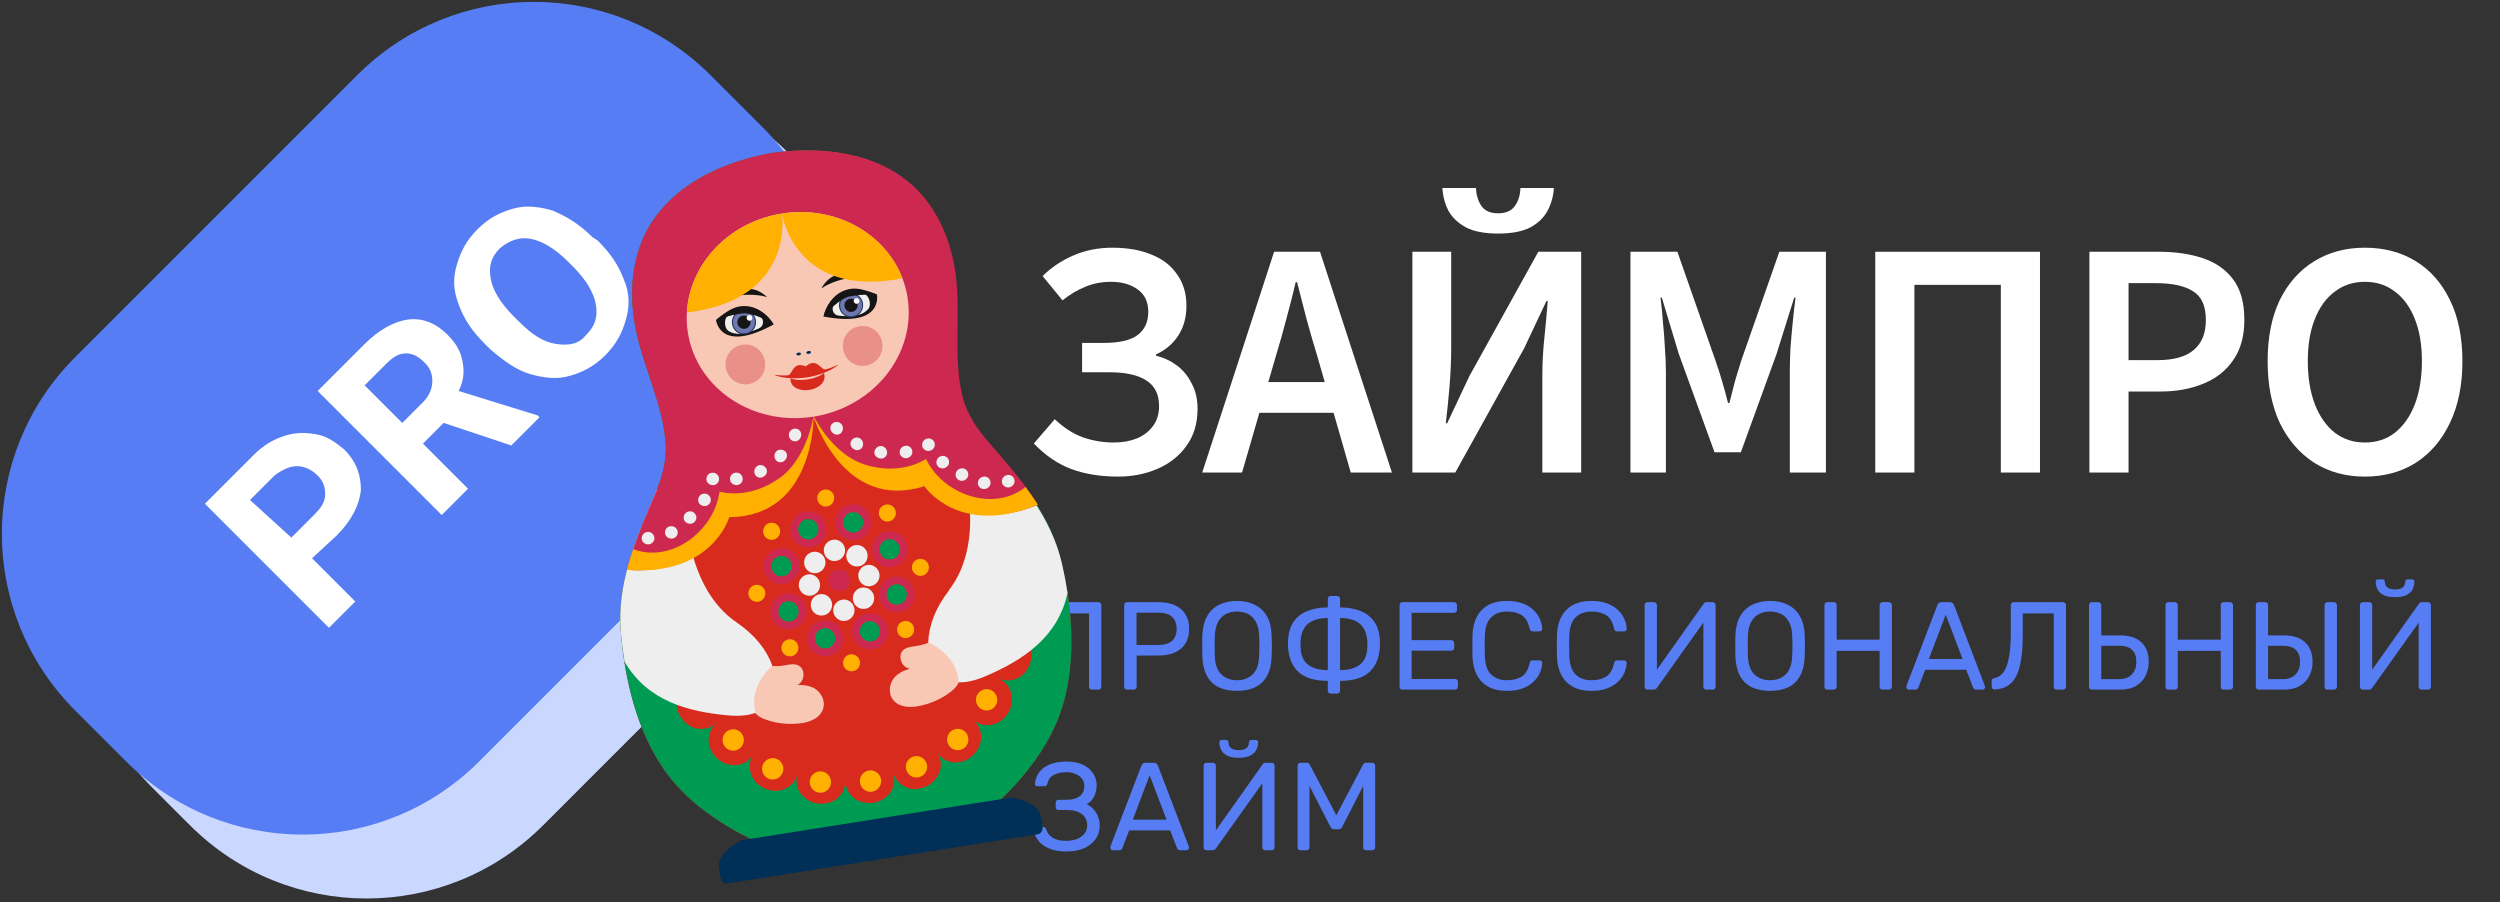 <svg width="133" height="48" viewBox="0 0 133 48" fill="none" xmlns="http://www.w3.org/2000/svg">
<rect x="0" y="0" width="133" height="48" fill="#333333" stroke="none"/>
<path d="M14.7 32.3C15.3 32.3 16 32 16.4 31.6C18 30.3 19.9 29.5 22 29.5C24.1 29.5 26 30.2 27.6 31.6C28.1 32 28.7 32.3 29.4 32.2C29.8 32.2 30.3 32.1 30.7 31.9C31.1 31.7 31.4 31.4 31.7 31C31.9 30.6 32.1 30.2 32.1 29.8C32.1 29.4 32.1 28.9 31.9 28.5L24.5 12.6C24.3 12.1 23.9 11.7 23.5 11.4C23.1 11.1 22.6 11 22 11C21.4 11 21 11.1 20.5 11.4C20.1 11.7 19.7 12.1 19.5 12.6L12.1 28.5C12.1 29 12 29.5 12 29.9C12 30.3 12.2 30.8 12.4 31.1C12.6 31.5 13 31.8 13.4 32C13.8 32.2 14.2 32.3 14.7 32.3ZM22.5 19.7L24.7 24.4C24.7 24.5 24.8 24.6 24.7 24.7C24.7 24.8 24.6 24.9 24.6 25C24.5 25.1 24.5 25.1 24.4 25.2C24.3 25.2 24.2 25.2 24.1 25.2C22.4 24.9 20.6 25 19 25.4L21.6 19.8C21.6 19.7 21.7 19.6 21.8 19.6C21.9 19.5 22 19.5 22.1 19.5C22.2 19.5 22.3 19.5 22.4 19.6C22.4 19.5 22.5 19.6 22.5 19.7Z" fill="white"/>
<path d="M43.9 28.9L28.9 43.9C23.7 49.1 15.3 49.1 10.1 43.9L8.1 41.9C2.9 36.7 2.9 28.3 8.1 23.1L23.1 8.1C28.3 2.9 36.7 2.9 41.9 8.1L43.9 10.1C49.1 15.3 49.1 23.7 43.9 28.9Z" fill="#CAD7FF"/>
<path d="M40.5 25.5L25.5 40.5C20.3 45.7 11.9 45.7 6.7 40.5L4 37.8C-1.2 32.6 -1.2 24.2 4 19L19 4C24.2 -1.2 32.6 -1.2 37.8 4L40.5 6.7C45.7 11.8 45.7 20.3 40.5 25.5Z" fill="#567DF4"/>
<path d="M16.6 29.7L18.9 32L17.5 33.4L10.9 26.8L13.5 24.2C14 23.7 14.5 23.4 15.1 23.2C15.7 23 16.2 23 16.8 23.1C17.4 23.2 17.8 23.5 18.3 23.9C19 24.6 19.2 25.3 19.2 26.1C19.1 26.9 18.7 27.7 17.9 28.5L16.6 29.7ZM15.5 28.6L16.7 27.4C17.1 27 17.3 26.7 17.3 26.3C17.3 25.9 17.2 25.6 16.9 25.3C16.6 25 16.2 24.8 15.8 24.8C15.4 24.8 15 25 14.6 25.3L13.3 26.6L15.5 28.6Z" fill="white"/>
<path d="M23.6 22.5L22.5 23.6L24.9 26L23.5 27.4L16.9 20.8L19.4 18.3C20.2 17.5 21 17.1 21.7 17C22.5 16.9 23.2 17.2 23.8 17.8C24.3 18.3 24.5 18.7 24.6 19.2C24.7 19.7 24.7 20.2 24.4 20.8L28.6 22.1L28.7 22.2L27.2 23.7L23.6 22.5ZM21.4 22.5L22.5 21.4C22.8 21.1 23 20.7 23 20.3C23 19.9 22.9 19.6 22.6 19.3C22.3 19 22 18.8 21.6 18.8C21.2 18.8 20.9 19 20.5 19.4L19.4 20.5L21.4 22.5Z" fill="white"/>
<path d="M31.8 12.8C32.5 13.5 32.9 14.1 33.2 14.9C33.5 15.6 33.5 16.3 33.3 17C33.1 17.7 32.8 18.3 32.2 18.9C31.6 19.5 31 19.8 30.3 20C29.6 20.2 28.9 20.1 28.2 19.9C27.5 19.7 26.8 19.2 26.1 18.6L25.8 18.3C25.1 17.6 24.7 17 24.4 16.2C24.1 15.4 24.1 14.8 24.3 14.1C24.5 13.4 24.8 12.8 25.4 12.2C26 11.6 26.6 11.3 27.3 11.1C28 10.9 28.7 11 29.4 11.2C30.1 11.5 30.8 11.9 31.5 12.6L31.8 12.8ZM30.2 13.9C29.5 13.2 28.8 12.8 28.2 12.7C27.6 12.6 27.1 12.8 26.6 13.2C26.1 13.7 26 14.2 26.1 14.8C26.2 15.4 26.6 16.1 27.3 16.8L27.6 17.1C28.3 17.8 28.9 18.2 29.6 18.3C30.3 18.4 30.8 18.3 31.2 17.8C31.7 17.3 31.8 16.8 31.7 16.2C31.6 15.6 31.2 14.9 30.5 14.2L30.2 13.9Z" fill="white"/>
<path d="M69.185 45.233C69.141 45.233 69.103 45.22 69.072 45.193C69.046 45.162 69.032 45.124 69.032 45.08V40.74C69.032 40.691 69.046 40.654 69.072 40.627C69.103 40.596 69.141 40.581 69.185 40.581H69.517C69.571 40.581 69.61 40.594 69.637 40.62C69.664 40.647 69.679 40.669 69.684 40.687L71.093 43.372L72.508 40.687C72.517 40.669 72.533 40.647 72.555 40.62C72.581 40.594 72.621 40.581 72.674 40.581H73C73.049 40.581 73.086 40.596 73.113 40.627C73.144 40.654 73.159 40.691 73.159 40.74V45.08C73.159 45.124 73.144 45.162 73.113 45.193C73.086 45.22 73.049 45.233 73 45.233H72.674C72.63 45.233 72.592 45.22 72.561 45.193C72.535 45.162 72.522 45.124 72.522 45.08V41.81L71.412 43.977C71.394 44.021 71.367 44.056 71.332 44.083C71.296 44.105 71.252 44.116 71.199 44.116H70.993C70.935 44.116 70.889 44.105 70.853 44.083C70.822 44.056 70.796 44.021 70.773 43.977L69.664 41.81V45.08C69.664 45.124 69.648 45.162 69.617 45.193C69.591 45.22 69.555 45.233 69.511 45.233H69.185Z" fill="#567DF4"/>
<path d="M64.186 45.233C64.137 45.233 64.1 45.217 64.073 45.186C64.046 45.155 64.033 45.118 64.033 45.073V40.74C64.033 40.691 64.046 40.654 64.073 40.627C64.104 40.596 64.142 40.581 64.186 40.581H64.532C64.576 40.581 64.611 40.596 64.638 40.627C64.669 40.654 64.684 40.691 64.684 40.74V44.176L67.164 40.674C67.177 40.656 67.195 40.636 67.217 40.614C67.243 40.592 67.281 40.581 67.33 40.581H67.655C67.7 40.581 67.735 40.596 67.762 40.627C67.793 40.654 67.808 40.691 67.808 40.74V45.08C67.808 45.124 67.793 45.162 67.762 45.193C67.735 45.22 67.7 45.233 67.655 45.233H67.316C67.272 45.233 67.234 45.22 67.203 45.193C67.172 45.162 67.157 45.124 67.157 45.08V41.67L64.684 45.14C64.676 45.153 64.658 45.173 64.631 45.2C64.605 45.222 64.567 45.233 64.518 45.233H64.186ZM65.901 40.315C65.635 40.315 65.427 40.275 65.276 40.195C65.13 40.115 65.026 40.013 64.964 39.889C64.902 39.761 64.871 39.628 64.871 39.49C64.871 39.455 64.882 39.426 64.904 39.404C64.926 39.378 64.957 39.364 64.997 39.364H65.23C65.269 39.364 65.3 39.378 65.323 39.404C65.345 39.426 65.356 39.455 65.356 39.49C65.356 39.557 65.369 39.621 65.396 39.683C65.427 39.745 65.482 39.798 65.562 39.843C65.642 39.883 65.755 39.903 65.901 39.903C66.051 39.903 66.164 39.883 66.24 39.843C66.32 39.798 66.373 39.745 66.399 39.683C66.43 39.621 66.446 39.557 66.446 39.49C66.446 39.455 66.457 39.426 66.479 39.404C66.501 39.378 66.532 39.364 66.572 39.364H66.805C66.844 39.364 66.876 39.378 66.898 39.404C66.92 39.426 66.931 39.455 66.931 39.49C66.931 39.628 66.9 39.761 66.838 39.889C66.776 40.013 66.669 40.115 66.519 40.195C66.373 40.275 66.167 40.315 65.901 40.315Z" fill="#567DF4"/>
<path d="M59.202 45.233C59.166 45.233 59.135 45.22 59.109 45.193C59.082 45.166 59.069 45.135 59.069 45.1C59.069 45.078 59.071 45.053 59.075 45.027L60.724 40.727C60.742 40.682 60.766 40.647 60.797 40.62C60.828 40.594 60.874 40.581 60.936 40.581H61.388C61.446 40.581 61.49 40.594 61.521 40.62C61.557 40.647 61.583 40.682 61.601 40.727L63.243 45.027C63.252 45.053 63.256 45.078 63.256 45.1C63.256 45.135 63.243 45.166 63.216 45.193C63.19 45.22 63.158 45.233 63.123 45.233H62.784C62.731 45.233 62.691 45.22 62.664 45.193C62.642 45.166 62.627 45.142 62.618 45.12L62.252 44.176H60.072L59.707 45.12C59.702 45.142 59.687 45.166 59.66 45.193C59.634 45.22 59.594 45.233 59.541 45.233H59.202ZM60.265 43.605H62.06L61.162 41.245L60.265 43.605Z" fill="#567DF4"/>
<path d="M56.722 45.299C56.452 45.299 56.213 45.268 56.005 45.206C55.796 45.144 55.621 45.06 55.48 44.954C55.338 44.843 55.225 44.717 55.141 44.575C55.061 44.433 55.014 44.28 55.001 44.116C54.996 44.076 55.008 44.045 55.034 44.023C55.065 44.001 55.101 43.99 55.141 43.99H55.473C55.513 43.99 55.548 43.999 55.579 44.017C55.615 44.034 55.641 44.072 55.659 44.13C55.712 44.307 55.827 44.453 56.005 44.568C56.182 44.679 56.419 44.734 56.716 44.734C56.924 44.734 57.112 44.703 57.281 44.641C57.449 44.575 57.584 44.482 57.686 44.362C57.788 44.238 57.839 44.09 57.839 43.917C57.839 43.655 57.744 43.454 57.553 43.312C57.367 43.166 57.112 43.093 56.789 43.093H56.31C56.266 43.093 56.23 43.079 56.204 43.053C56.177 43.022 56.164 42.984 56.164 42.94V42.707C56.164 42.658 56.177 42.621 56.204 42.594C56.23 42.563 56.266 42.548 56.31 42.548H56.762C57.037 42.548 57.258 42.488 57.427 42.368C57.6 42.249 57.686 42.058 57.686 41.797C57.686 41.65 57.642 41.524 57.553 41.418C57.469 41.312 57.356 41.23 57.214 41.172C57.072 41.11 56.913 41.079 56.736 41.079C56.465 41.079 56.239 41.128 56.058 41.225C55.876 41.322 55.763 41.48 55.719 41.697C55.705 41.746 55.685 41.781 55.659 41.803C55.632 41.821 55.599 41.83 55.559 41.83H55.2C55.16 41.83 55.125 41.817 55.094 41.79C55.067 41.763 55.056 41.73 55.061 41.69C55.074 41.522 55.121 41.367 55.2 41.225C55.28 41.079 55.389 40.953 55.526 40.846C55.668 40.74 55.841 40.658 56.044 40.6C56.248 40.543 56.481 40.514 56.742 40.514C57.101 40.514 57.398 40.574 57.633 40.693C57.868 40.813 58.045 40.968 58.164 41.159C58.284 41.345 58.344 41.546 58.344 41.763C58.344 41.896 58.326 42.027 58.291 42.156C58.26 42.284 58.204 42.401 58.125 42.508C58.049 42.614 57.945 42.707 57.812 42.787C57.972 42.862 58.1 42.96 58.198 43.079C58.3 43.195 58.375 43.325 58.424 43.471C58.477 43.613 58.504 43.766 58.504 43.93C58.504 44.2 58.43 44.437 58.284 44.641C58.142 44.845 57.939 45.007 57.673 45.126C57.407 45.242 57.09 45.299 56.722 45.299Z" fill="#567DF4"/>
<path d="M125.702 36.688C125.653 36.688 125.615 36.672 125.589 36.641C125.562 36.61 125.549 36.572 125.549 36.528V32.195C125.549 32.146 125.562 32.108 125.589 32.082C125.62 32.051 125.657 32.035 125.702 32.035H126.047C126.092 32.035 126.127 32.051 126.154 32.082C126.185 32.108 126.2 32.146 126.2 32.195V35.631L128.679 32.128C128.692 32.111 128.71 32.091 128.732 32.069C128.759 32.046 128.797 32.035 128.845 32.035H129.171C129.215 32.035 129.251 32.051 129.277 32.082C129.308 32.108 129.324 32.146 129.324 32.195V36.535C129.324 36.579 129.308 36.617 129.277 36.648C129.251 36.674 129.215 36.688 129.171 36.688H128.832C128.788 36.688 128.75 36.674 128.719 36.648C128.688 36.617 128.673 36.579 128.673 36.535V33.125L126.2 36.595C126.191 36.608 126.174 36.628 126.147 36.654C126.12 36.677 126.083 36.688 126.034 36.688H125.702ZM127.416 31.77C127.151 31.77 126.942 31.73 126.792 31.65C126.645 31.57 126.541 31.468 126.479 31.344C126.417 31.216 126.386 31.083 126.386 30.945C126.386 30.91 126.397 30.881 126.419 30.859C126.442 30.832 126.473 30.819 126.513 30.819H126.745C126.785 30.819 126.816 30.832 126.838 30.859C126.86 30.881 126.871 30.91 126.871 30.945C126.871 31.012 126.885 31.076 126.911 31.138C126.942 31.2 126.998 31.253 127.077 31.298C127.157 31.337 127.27 31.357 127.416 31.357C127.567 31.357 127.68 31.337 127.755 31.298C127.835 31.253 127.888 31.2 127.915 31.138C127.946 31.076 127.961 31.012 127.961 30.945C127.961 30.91 127.972 30.881 127.995 30.859C128.017 30.832 128.048 30.819 128.088 30.819H128.32C128.36 30.819 128.391 30.832 128.413 30.859C128.435 30.881 128.447 30.91 128.447 30.945C128.447 31.083 128.416 31.216 128.354 31.344C128.291 31.468 128.185 31.57 128.035 31.65C127.888 31.73 127.682 31.77 127.416 31.77Z" fill="#567DF4"/>
<path d="M120.164 36.688C120.115 36.688 120.077 36.675 120.051 36.648C120.024 36.617 120.011 36.579 120.011 36.535V32.188C120.011 32.144 120.024 32.108 120.051 32.082C120.077 32.051 120.115 32.035 120.164 32.035H120.503C120.551 32.035 120.589 32.051 120.616 32.082C120.647 32.108 120.662 32.144 120.662 32.188V33.803H121.513C121.996 33.803 122.368 33.925 122.629 34.169C122.895 34.408 123.028 34.76 123.028 35.226C123.028 35.478 122.973 35.717 122.862 35.943C122.756 36.165 122.589 36.344 122.363 36.482C122.138 36.619 121.854 36.688 121.513 36.688H120.164ZM120.662 36.13H121.46C121.748 36.13 121.969 36.045 122.124 35.877C122.284 35.709 122.363 35.487 122.363 35.212C122.363 34.929 122.288 34.716 122.138 34.574C121.987 34.428 121.761 34.355 121.46 34.355H120.662V36.13ZM123.819 36.688C123.77 36.688 123.733 36.675 123.706 36.648C123.679 36.617 123.666 36.579 123.666 36.535V32.188C123.666 32.144 123.679 32.108 123.706 32.082C123.733 32.051 123.77 32.035 123.819 32.035H124.171C124.216 32.035 124.251 32.051 124.278 32.082C124.309 32.108 124.324 32.144 124.324 32.188V36.535C124.324 36.579 124.309 36.617 124.278 36.648C124.251 36.675 124.216 36.688 124.171 36.688H123.819Z" fill="#567DF4"/>
<path d="M115.359 36.688C115.31 36.688 115.273 36.675 115.246 36.648C115.219 36.617 115.206 36.579 115.206 36.535V32.195C115.206 32.146 115.219 32.108 115.246 32.082C115.273 32.051 115.31 32.035 115.359 32.035H115.698C115.747 32.035 115.784 32.051 115.811 32.082C115.842 32.108 115.857 32.146 115.857 32.195V34.029H118.144V32.195C118.144 32.146 118.157 32.108 118.184 32.082C118.215 32.051 118.252 32.035 118.297 32.035H118.635C118.684 32.035 118.722 32.051 118.748 32.082C118.779 32.108 118.795 32.146 118.795 32.195V36.535C118.795 36.579 118.779 36.617 118.748 36.648C118.722 36.675 118.684 36.688 118.635 36.688H118.297C118.252 36.688 118.215 36.675 118.184 36.648C118.157 36.617 118.144 36.579 118.144 36.535V34.627H115.857V36.535C115.857 36.579 115.842 36.617 115.811 36.648C115.784 36.675 115.747 36.688 115.698 36.688H115.359Z" fill="#567DF4"/>
<path d="M111.288 36.688C111.239 36.688 111.202 36.675 111.175 36.648C111.149 36.617 111.135 36.579 111.135 36.535V32.188C111.135 32.144 111.149 32.108 111.175 32.082C111.202 32.051 111.239 32.035 111.288 32.035H111.627C111.676 32.035 111.713 32.051 111.74 32.082C111.771 32.108 111.787 32.144 111.787 32.188V33.803H112.797C113.284 33.803 113.659 33.925 113.92 34.169C114.181 34.408 114.312 34.76 114.312 35.226C114.312 35.478 114.257 35.717 114.146 35.943C114.04 36.165 113.873 36.344 113.648 36.482C113.426 36.619 113.142 36.688 112.797 36.688H111.288ZM111.787 36.13H112.744C113.032 36.13 113.255 36.045 113.415 35.877C113.574 35.709 113.654 35.487 113.654 35.212C113.654 34.929 113.579 34.716 113.428 34.574C113.278 34.428 113.049 34.355 112.744 34.355H111.787V36.13Z" fill="#567DF4"/>
<path d="M109.414 36.688C109.369 36.688 109.332 36.675 109.301 36.648C109.274 36.617 109.261 36.579 109.261 36.535V32.634H107.612V33.704C107.612 34.235 107.584 34.69 107.526 35.066C107.468 35.438 107.38 35.742 107.26 35.977C107.141 36.207 106.985 36.38 106.795 36.495C106.609 36.606 106.383 36.668 106.117 36.681C106.073 36.685 106.035 36.672 106.004 36.641C105.973 36.61 105.958 36.57 105.958 36.522V36.229C105.958 36.141 106.004 36.09 106.097 36.076C106.234 36.054 106.356 35.994 106.463 35.897C106.573 35.799 106.666 35.655 106.742 35.465C106.817 35.27 106.875 35.022 106.915 34.721C106.954 34.415 106.974 34.049 106.974 33.624V32.188C106.974 32.144 106.988 32.108 107.014 32.082C107.045 32.051 107.083 32.035 107.127 32.035H109.753C109.801 32.035 109.839 32.051 109.865 32.082C109.897 32.108 109.912 32.146 109.912 32.195V36.535C109.912 36.579 109.897 36.617 109.865 36.648C109.839 36.675 109.801 36.688 109.753 36.688H109.414Z" fill="#567DF4"/>
<path d="M101.551 36.688C101.516 36.688 101.485 36.675 101.458 36.648C101.432 36.621 101.418 36.59 101.418 36.555C101.418 36.533 101.421 36.508 101.425 36.482L103.073 32.182C103.091 32.137 103.115 32.102 103.146 32.075C103.177 32.049 103.224 32.035 103.286 32.035H103.738C103.796 32.035 103.84 32.049 103.871 32.075C103.906 32.102 103.933 32.137 103.951 32.182L105.592 36.482C105.601 36.508 105.606 36.533 105.606 36.555C105.606 36.59 105.592 36.621 105.566 36.648C105.539 36.675 105.508 36.688 105.473 36.688H105.134C105.081 36.688 105.041 36.675 105.014 36.648C104.992 36.621 104.976 36.597 104.968 36.575L104.602 35.631H102.422L102.056 36.575C102.052 36.597 102.037 36.621 102.01 36.648C101.983 36.675 101.944 36.688 101.89 36.688H101.551ZM102.615 35.059H104.409L103.512 32.7L102.615 35.059Z" fill="#567DF4"/>
<path d="M97.212 36.688C97.164 36.688 97.126 36.675 97.099 36.648C97.073 36.617 97.06 36.579 97.06 36.535V32.195C97.06 32.146 97.073 32.108 97.099 32.082C97.126 32.051 97.164 32.035 97.212 32.035H97.551C97.6 32.035 97.638 32.051 97.664 32.082C97.695 32.108 97.711 32.146 97.711 32.195V34.029H99.997V32.195C99.997 32.146 100.01 32.108 100.037 32.082C100.068 32.051 100.106 32.035 100.15 32.035H100.489C100.538 32.035 100.575 32.051 100.602 32.082C100.633 32.108 100.649 32.146 100.649 32.195V36.535C100.649 36.579 100.633 36.617 100.602 36.648C100.575 36.675 100.538 36.688 100.489 36.688H100.15C100.106 36.688 100.068 36.675 100.037 36.648C100.01 36.617 99.997 36.579 99.997 36.535V34.627H97.711V36.535C97.711 36.579 97.695 36.617 97.664 36.648C97.638 36.675 97.6 36.688 97.551 36.688H97.212Z" fill="#567DF4"/>
<path d="M94.163 36.754C93.787 36.754 93.463 36.69 93.193 36.561C92.922 36.428 92.714 36.227 92.568 35.956C92.422 35.682 92.34 35.338 92.322 34.926C92.318 34.731 92.315 34.545 92.315 34.368C92.315 34.186 92.318 33.998 92.322 33.803C92.34 33.395 92.424 33.056 92.575 32.786C92.73 32.511 92.942 32.308 93.213 32.175C93.487 32.037 93.804 31.969 94.163 31.969C94.526 31.969 94.843 32.037 95.114 32.175C95.388 32.308 95.603 32.511 95.758 32.786C95.913 33.056 95.997 33.395 96.011 33.803C96.02 33.998 96.024 34.186 96.024 34.368C96.024 34.545 96.02 34.731 96.011 34.926C95.997 35.338 95.915 35.682 95.765 35.956C95.619 36.227 95.41 36.428 95.14 36.561C94.87 36.69 94.544 36.754 94.163 36.754ZM94.163 36.189C94.504 36.189 94.781 36.087 94.994 35.883C95.211 35.679 95.328 35.349 95.346 34.893C95.355 34.694 95.359 34.517 95.359 34.361C95.359 34.202 95.355 34.025 95.346 33.83C95.337 33.524 95.28 33.276 95.173 33.085C95.071 32.895 94.934 32.755 94.761 32.667C94.588 32.578 94.389 32.534 94.163 32.534C93.946 32.534 93.751 32.578 93.578 32.667C93.405 32.755 93.266 32.895 93.159 33.085C93.058 33.276 93 33.524 92.987 33.83C92.982 34.025 92.98 34.202 92.98 34.361C92.98 34.517 92.982 34.694 92.987 34.893C93.004 35.349 93.122 35.679 93.339 35.883C93.556 36.087 93.831 36.189 94.163 36.189Z" fill="#567DF4"/>
<path d="M87.648 36.688C87.6 36.688 87.562 36.672 87.535 36.641C87.509 36.61 87.496 36.572 87.496 36.528V32.195C87.496 32.146 87.509 32.108 87.535 32.082C87.567 32.051 87.604 32.035 87.648 32.035H87.994C88.038 32.035 88.074 32.051 88.1 32.082C88.131 32.108 88.147 32.146 88.147 32.195V35.631L90.626 32.128C90.639 32.111 90.657 32.091 90.679 32.069C90.706 32.047 90.743 32.035 90.792 32.035H91.118C91.162 32.035 91.198 32.051 91.224 32.082C91.255 32.108 91.271 32.146 91.271 32.195V36.535C91.271 36.579 91.255 36.617 91.224 36.648C91.198 36.675 91.162 36.688 91.118 36.688H90.779C90.734 36.688 90.697 36.675 90.666 36.648C90.635 36.617 90.619 36.579 90.619 36.535V33.125L88.147 36.595C88.138 36.608 88.12 36.628 88.094 36.654C88.067 36.677 88.029 36.688 87.981 36.688H87.648Z" fill="#567DF4"/>
<path d="M84.678 36.754C84.27 36.754 83.931 36.679 83.661 36.528C83.395 36.377 83.194 36.167 83.056 35.897C82.919 35.626 82.844 35.312 82.83 34.953C82.826 34.771 82.824 34.576 82.824 34.368C82.824 34.16 82.826 33.96 82.83 33.77C82.844 33.411 82.919 33.096 83.056 32.826C83.194 32.556 83.395 32.345 83.661 32.195C83.931 32.044 84.27 31.969 84.678 31.969C84.984 31.969 85.252 32.011 85.482 32.095C85.713 32.179 85.903 32.292 86.054 32.434C86.209 32.576 86.326 32.735 86.406 32.913C86.486 33.085 86.53 33.265 86.539 33.451C86.543 33.491 86.53 33.524 86.499 33.55C86.472 33.577 86.439 33.59 86.399 33.59H86.034C85.994 33.59 85.959 33.579 85.927 33.557C85.901 33.535 85.881 33.495 85.868 33.438C85.792 33.092 85.651 32.855 85.442 32.726C85.239 32.598 84.981 32.534 84.671 32.534C84.317 32.534 84.036 32.636 83.827 32.839C83.619 33.039 83.506 33.36 83.488 33.803C83.475 34.166 83.475 34.539 83.488 34.92C83.506 35.363 83.619 35.686 83.827 35.89C84.036 36.089 84.317 36.189 84.671 36.189C84.981 36.189 85.239 36.125 85.442 35.996C85.651 35.868 85.792 35.631 85.868 35.285C85.881 35.228 85.901 35.188 85.927 35.166C85.959 35.143 85.994 35.132 86.034 35.132H86.399C86.439 35.132 86.472 35.146 86.499 35.172C86.53 35.199 86.543 35.232 86.539 35.272C86.53 35.458 86.486 35.64 86.406 35.817C86.326 35.99 86.209 36.147 86.054 36.289C85.903 36.431 85.713 36.544 85.482 36.628C85.252 36.712 84.984 36.754 84.678 36.754Z" fill="#567DF4"/>
<path d="M80.184 36.754C79.777 36.754 79.438 36.679 79.168 36.528C78.902 36.377 78.7 36.167 78.563 35.897C78.425 35.626 78.35 35.312 78.337 34.953C78.332 34.771 78.33 34.576 78.33 34.368C78.33 34.16 78.332 33.96 78.337 33.77C78.35 33.411 78.425 33.096 78.563 32.826C78.7 32.556 78.902 32.345 79.168 32.195C79.438 32.044 79.777 31.969 80.184 31.969C80.49 31.969 80.758 32.011 80.989 32.095C81.219 32.179 81.409 32.292 81.56 32.434C81.715 32.576 81.833 32.735 81.912 32.913C81.992 33.085 82.036 33.265 82.045 33.451C82.05 33.491 82.036 33.524 82.005 33.55C81.979 33.577 81.946 33.59 81.906 33.59H81.54C81.5 33.59 81.465 33.579 81.434 33.557C81.407 33.535 81.387 33.495 81.374 33.438C81.299 33.092 81.157 32.855 80.949 32.726C80.745 32.598 80.488 32.534 80.178 32.534C79.823 32.534 79.542 32.636 79.334 32.839C79.125 33.039 79.012 33.36 78.995 33.803C78.981 34.166 78.981 34.539 78.995 34.92C79.012 35.363 79.125 35.686 79.334 35.89C79.542 36.089 79.823 36.189 80.178 36.189C80.488 36.189 80.745 36.125 80.949 35.996C81.157 35.868 81.299 35.631 81.374 35.285C81.387 35.228 81.407 35.188 81.434 35.166C81.465 35.143 81.5 35.132 81.54 35.132H81.906C81.946 35.132 81.979 35.146 82.005 35.172C82.036 35.199 82.05 35.232 82.045 35.272C82.036 35.458 81.992 35.64 81.912 35.817C81.833 35.99 81.715 36.147 81.56 36.289C81.409 36.431 81.219 36.544 80.989 36.628C80.758 36.712 80.49 36.754 80.184 36.754Z" fill="#567DF4"/>
<path d="M74.611 36.688C74.563 36.688 74.525 36.675 74.498 36.648C74.472 36.617 74.459 36.579 74.459 36.535V32.195C74.459 32.146 74.472 32.108 74.498 32.082C74.525 32.051 74.563 32.035 74.611 32.035H77.356C77.405 32.035 77.443 32.051 77.469 32.082C77.496 32.108 77.509 32.146 77.509 32.195V32.447C77.509 32.496 77.496 32.534 77.469 32.56C77.443 32.587 77.405 32.6 77.356 32.6H75.097V34.056H77.21C77.259 34.056 77.296 34.071 77.323 34.102C77.35 34.129 77.363 34.167 77.363 34.215V34.461C77.363 34.506 77.35 34.543 77.323 34.574C77.296 34.601 77.259 34.614 77.21 34.614H75.097V36.123H77.409C77.458 36.123 77.496 36.136 77.522 36.163C77.549 36.189 77.562 36.227 77.562 36.276V36.535C77.562 36.579 77.549 36.617 77.522 36.648C77.496 36.675 77.458 36.688 77.409 36.688H74.611Z" fill="#567DF4"/>
<path d="M70.793 36.9C70.749 36.9 70.711 36.885 70.68 36.854C70.653 36.827 70.64 36.792 70.64 36.747V36.222C69.984 36.222 69.481 36.081 69.132 35.797C68.786 35.509 68.584 35.077 68.527 34.501C68.527 34.452 68.525 34.401 68.52 34.348C68.52 34.295 68.52 34.242 68.52 34.189C68.525 34.135 68.527 34.084 68.527 34.036C68.549 33.65 68.646 33.331 68.819 33.079C68.996 32.822 69.24 32.631 69.55 32.507C69.86 32.379 70.224 32.314 70.64 32.314V31.856C70.64 31.811 70.653 31.776 70.68 31.749C70.711 31.718 70.749 31.703 70.793 31.703H71.139C71.183 31.703 71.218 31.718 71.245 31.749C71.276 31.776 71.291 31.811 71.291 31.856V32.314C71.708 32.314 72.071 32.379 72.382 32.507C72.692 32.631 72.935 32.822 73.112 33.079C73.29 33.331 73.387 33.65 73.405 34.036C73.409 34.12 73.412 34.197 73.412 34.268C73.416 34.335 73.414 34.412 73.405 34.501C73.352 35.077 73.15 35.509 72.8 35.797C72.455 36.081 71.952 36.222 71.291 36.222V36.747C71.291 36.792 71.276 36.827 71.245 36.854C71.218 36.885 71.183 36.9 71.139 36.9H70.793ZM70.64 35.651V32.879C70.206 32.879 69.865 32.972 69.617 33.158C69.373 33.344 69.231 33.648 69.191 34.069C69.187 34.14 69.185 34.206 69.185 34.268C69.185 34.326 69.187 34.392 69.191 34.468C69.213 34.884 69.351 35.185 69.603 35.372C69.856 35.558 70.201 35.651 70.64 35.651ZM71.291 35.651C71.73 35.651 72.076 35.558 72.328 35.372C72.581 35.185 72.718 34.884 72.74 34.468C72.745 34.423 72.747 34.379 72.747 34.335C72.747 34.291 72.747 34.246 72.747 34.202C72.747 34.153 72.745 34.109 72.74 34.069C72.696 33.648 72.552 33.344 72.308 33.158C72.065 32.972 71.726 32.879 71.291 32.879V35.651Z" fill="#567DF4"/>
<path d="M65.804 36.754C65.427 36.754 65.104 36.69 64.833 36.561C64.563 36.428 64.355 36.227 64.209 35.956C64.062 35.682 63.98 35.338 63.963 34.926C63.958 34.731 63.956 34.545 63.956 34.368C63.956 34.186 63.958 33.998 63.963 33.803C63.98 33.395 64.065 33.056 64.215 32.786C64.37 32.511 64.583 32.308 64.853 32.175C65.128 32.037 65.445 31.969 65.804 31.969C66.167 31.969 66.484 32.037 66.754 32.175C67.029 32.308 67.244 32.511 67.399 32.786C67.554 33.056 67.638 33.395 67.651 33.803C67.66 33.998 67.665 34.186 67.665 34.368C67.665 34.545 67.66 34.731 67.651 34.926C67.638 35.338 67.556 35.682 67.405 35.956C67.259 36.227 67.051 36.428 66.781 36.561C66.51 36.69 66.185 36.754 65.804 36.754ZM65.804 36.189C66.145 36.189 66.422 36.087 66.635 35.883C66.852 35.679 66.969 35.349 66.987 34.893C66.996 34.694 67 34.517 67 34.361C67 34.202 66.996 34.025 66.987 33.83C66.978 33.524 66.92 33.276 66.814 33.085C66.712 32.895 66.575 32.755 66.402 32.667C66.229 32.578 66.03 32.534 65.804 32.534C65.587 32.534 65.392 32.578 65.219 32.667C65.046 32.755 64.906 32.895 64.8 33.085C64.698 33.276 64.641 33.524 64.627 33.83C64.623 34.025 64.621 34.202 64.621 34.361C64.621 34.517 64.623 34.694 64.627 34.893C64.645 35.349 64.763 35.679 64.98 35.883C65.197 36.087 65.471 36.189 65.804 36.189Z" fill="#567DF4"/>
<path d="M59.958 36.688C59.909 36.688 59.871 36.675 59.845 36.648C59.818 36.617 59.805 36.579 59.805 36.535V32.195C59.805 32.146 59.818 32.108 59.845 32.082C59.871 32.051 59.909 32.035 59.958 32.035H61.646C61.974 32.035 62.257 32.089 62.496 32.195C62.74 32.301 62.928 32.461 63.061 32.673C63.194 32.882 63.261 33.143 63.261 33.458C63.261 33.772 63.194 34.034 63.061 34.242C62.928 34.45 62.74 34.608 62.496 34.714C62.257 34.82 61.974 34.873 61.646 34.873H60.469V36.535C60.469 36.579 60.454 36.617 60.423 36.648C60.396 36.675 60.358 36.688 60.31 36.688H59.958ZM60.463 34.315H61.612C61.94 34.315 62.186 34.242 62.35 34.096C62.514 33.95 62.596 33.737 62.596 33.458C62.596 33.183 62.516 32.97 62.357 32.82C62.197 32.669 61.949 32.594 61.612 32.594H60.463V34.315Z" fill="#567DF4"/>
<path d="M55.153 36.688C55.104 36.688 55.066 36.675 55.04 36.648C55.013 36.617 55 36.579 55 36.535V32.195C55 32.146 55.013 32.108 55.04 32.082C55.066 32.051 55.104 32.035 55.153 32.035H58.429C58.478 32.035 58.516 32.051 58.542 32.082C58.573 32.108 58.589 32.146 58.589 32.195V36.535C58.589 36.579 58.573 36.617 58.542 36.648C58.516 36.675 58.478 36.688 58.429 36.688H58.09C58.046 36.688 58.008 36.675 57.977 36.648C57.951 36.617 57.938 36.579 57.938 36.535V32.634H55.651V36.535C55.651 36.579 55.636 36.617 55.605 36.648C55.578 36.675 55.541 36.688 55.492 36.688H55.153Z" fill="#567DF4"/>
<path d="M125.81 25.355C124.792 25.355 123.894 25.109 123.116 24.618C122.338 24.116 121.727 23.409 121.284 22.499C120.853 21.577 120.638 20.482 120.638 19.213C120.638 17.943 120.853 16.86 121.284 15.962C121.727 15.064 122.338 14.376 123.116 13.897C123.894 13.418 124.792 13.178 125.81 13.178C126.84 13.178 127.744 13.418 128.522 13.897C129.3 14.376 129.905 15.064 130.336 15.962C130.779 16.86 131 17.943 131 19.213C131 20.482 130.779 21.577 130.336 22.499C129.905 23.409 129.3 24.116 128.522 24.618C127.744 25.109 126.84 25.355 125.81 25.355ZM125.81 23.541C126.433 23.541 126.965 23.367 127.408 23.02C127.863 22.661 128.217 22.158 128.468 21.511C128.719 20.853 128.845 20.087 128.845 19.213C128.845 18.338 128.719 17.59 128.468 16.968C128.217 16.333 127.863 15.848 127.408 15.513C126.965 15.166 126.433 14.992 125.81 14.992C125.199 14.992 124.667 15.166 124.212 15.513C123.757 15.848 123.403 16.333 123.152 16.968C122.901 17.59 122.775 18.338 122.775 19.213C122.775 20.087 122.901 20.853 123.152 21.511C123.403 22.158 123.757 22.661 124.212 23.02C124.667 23.367 125.199 23.541 125.81 23.541Z" fill="white"/>
<path d="M111.156 25.139V13.394H114.855C115.729 13.394 116.508 13.508 117.19 13.735C117.873 13.963 118.411 14.34 118.806 14.867C119.202 15.393 119.399 16.112 119.399 17.022C119.399 17.884 119.202 18.596 118.806 19.159C118.423 19.722 117.891 20.141 117.208 20.416C116.538 20.692 115.777 20.829 114.927 20.829H113.239V25.139H111.156ZM113.239 19.159H114.766C115.64 19.159 116.286 18.979 116.705 18.62C117.136 18.261 117.352 17.728 117.352 17.022C117.352 16.279 117.124 15.771 116.669 15.495C116.226 15.208 115.568 15.064 114.694 15.064H113.239V19.159Z" fill="white"/>
<path d="M99.763 25.139V13.394H108.527V25.139H106.444V15.154H101.846V25.139H99.763Z" fill="white"/>
<path d="M86.741 25.139V13.394H89.237L91.249 19.141C91.38 19.512 91.5 19.883 91.608 20.255C91.716 20.614 91.823 21.009 91.931 21.44H92.003C92.111 21.009 92.212 20.614 92.308 20.255C92.416 19.883 92.53 19.512 92.649 19.141L94.661 13.394H97.139V25.139H95.218V19.788C95.218 19.416 95.23 18.991 95.253 18.512C95.289 18.034 95.331 17.561 95.379 17.094C95.427 16.615 95.475 16.196 95.523 15.836H95.451L94.517 18.818L92.613 24.062H91.213L89.309 18.818L88.411 15.836H88.339C88.387 16.196 88.429 16.615 88.465 17.094C88.513 17.561 88.549 18.034 88.573 18.512C88.609 18.991 88.626 19.416 88.626 19.788V25.139H86.741Z" fill="white"/>
<path d="M75.139 25.14V13.394H77.204V18.495C77.204 19.153 77.174 19.842 77.115 20.56C77.055 21.267 76.989 21.919 76.917 22.518H76.989L78.174 20.003L81.838 13.394H84.119V25.14H82.053V20.003C82.053 19.333 82.089 18.656 82.161 17.974C82.233 17.279 82.293 16.627 82.341 16.016H82.269L81.084 18.531L77.42 25.14H75.139ZM79.701 12.425C78.983 12.425 78.414 12.317 77.995 12.101C77.576 11.874 77.264 11.58 77.061 11.221C76.869 10.85 76.761 10.443 76.737 10H78.516C78.54 10.395 78.641 10.718 78.821 10.97C79 11.221 79.294 11.347 79.701 11.347C80.108 11.347 80.401 11.221 80.581 10.97C80.772 10.718 80.874 10.395 80.886 10H82.664C82.64 10.443 82.526 10.85 82.323 11.221C82.131 11.58 81.826 11.874 81.407 12.101C80.988 12.317 80.419 12.425 79.701 12.425Z" fill="white"/>
<path d="M63.958 25.139L67.783 13.394H70.225L74.051 25.139H71.86L70.064 18.89C69.872 18.267 69.686 17.627 69.507 16.968C69.339 16.309 69.172 15.657 69.004 15.01H68.932C68.777 15.669 68.609 16.327 68.429 16.986C68.262 17.632 68.082 18.267 67.891 18.89L66.077 25.139H63.958ZM66.22 21.961V20.326H71.752V21.961H66.22Z" fill="white"/>
<path d="M59.49 25.355C58.556 25.355 57.73 25.223 57.011 24.959C56.293 24.696 55.623 24.241 55 23.595L56.114 22.302C56.592 22.756 57.095 23.08 57.622 23.271C58.149 23.451 58.694 23.541 59.256 23.541C59.711 23.541 60.118 23.469 60.478 23.325C60.849 23.17 61.136 22.948 61.34 22.661C61.555 22.373 61.663 22.02 61.663 21.601C61.663 20.979 61.435 20.524 60.98 20.236C60.538 19.949 59.885 19.805 59.023 19.805H57.568V18.243H58.718C59.544 18.243 60.142 18.105 60.514 17.83C60.897 17.542 61.088 17.129 61.088 16.59C61.088 16.064 60.903 15.669 60.532 15.405C60.16 15.13 59.687 14.992 59.113 14.992C58.61 14.992 58.149 15.082 57.73 15.261C57.311 15.429 56.91 15.669 56.526 15.98L55.467 14.687C55.922 14.232 56.467 13.867 57.101 13.591C57.736 13.316 58.424 13.178 59.167 13.178C59.993 13.178 60.699 13.304 61.286 13.555C61.872 13.795 62.321 14.148 62.633 14.615C62.956 15.07 63.118 15.621 63.118 16.267C63.118 16.878 62.974 17.405 62.687 17.848C62.399 18.291 62.004 18.626 61.501 18.853V18.925C61.908 19.021 62.279 19.195 62.615 19.446C62.95 19.698 63.213 20.021 63.405 20.416C63.608 20.799 63.71 21.242 63.71 21.745C63.71 22.523 63.513 23.182 63.118 23.72C62.734 24.259 62.22 24.666 61.573 24.942C60.939 25.217 60.244 25.355 59.49 25.355Z" fill="white"/>
<g clip-path="url(#clip0_775_2309)">
<path d="M56.478 29.919C55.906 27.426 54.271 25.52 52.616 23.618C52.003 22.92 51.411 22.099 51.173 21.192C50.627 19.092 51.067 16.819 50.794 14.673C50.601 13.153 50.075 11.691 49.098 10.498C47.832 8.953 45.306 7.577 41.064 8.138C36.852 8.918 34.868 11.008 34.134 12.873C33.567 14.311 33.516 15.86 33.795 17.369C34.19 19.5 35.303 21.523 35.42 23.69C35.47 24.628 35.156 25.591 34.787 26.442C33.789 28.767 32.812 31.086 33.03 33.635C33.243 36.163 33.865 38.803 35.293 40.888C37.364 43.916 41.307 45.196 41.307 45.196C43.089 44.824 44.911 44.604 46.713 44.329C48.511 44.038 50.313 43.682 52.125 43.483C52.125 43.483 55.491 41.046 56.539 37.524C57.263 35.098 57.045 32.391 56.478 29.919Z" fill="#D82B1E"/>
<path d="M56.478 29.919C55.906 27.426 54.271 25.52 52.616 23.618C52.003 22.92 51.411 22.099 51.173 21.192C50.627 19.092 51.067 16.819 50.794 14.673C50.601 13.153 50.075 11.691 49.098 10.498C47.832 8.953 45.306 7.577 41.064 8.138C36.852 8.918 34.868 11.008 34.134 12.873C33.567 14.311 33.516 15.86 33.795 17.369C34.19 19.5 35.303 21.523 35.42 23.69C35.47 24.628 35.156 25.591 34.787 26.442C33.789 28.767 32.812 31.086 33.03 33.635C33.243 36.163 33.865 38.803 35.293 40.888C37.364 43.916 41.307 45.196 41.307 45.196C43.089 44.824 44.911 44.604 46.713 44.329C48.511 44.038 50.313 43.682 52.125 43.483C52.125 43.483 55.491 41.046 56.539 37.524C57.263 35.098 57.045 32.391 56.478 29.919ZM54.818 35.225C54.702 35.623 54.459 35.934 54.13 36.081C53.811 36.234 53.456 36.245 53.127 36.097C53.8 36.377 54.064 37.223 53.628 37.937C53.193 38.656 52.297 38.768 51.766 38.294C52.333 38.752 52.353 39.639 51.735 40.205C51.112 40.771 50.221 40.628 49.847 40.017C50.044 40.312 50.11 40.684 50.004 41.016C49.898 41.337 49.65 41.668 49.28 41.842C48.9 42 48.511 42.035 48.187 41.877C47.862 41.734 47.625 41.464 47.518 41.118C47.625 41.464 47.579 41.826 47.392 42.127C47.199 42.413 46.865 42.632 46.465 42.713C46.06 42.759 45.676 42.652 45.407 42.443C45.134 42.214 44.982 41.882 44.977 41.52C44.982 41.882 44.84 42.214 44.572 42.448C44.309 42.698 43.929 42.785 43.519 42.749C43.114 42.703 42.775 42.463 42.578 42.188C42.38 41.908 42.325 41.531 42.426 41.189C42.254 41.882 41.449 42.295 40.684 41.949C39.925 41.602 39.672 40.751 40.072 40.139C39.712 40.756 38.827 40.924 38.189 40.379C37.556 39.833 37.546 38.941 38.103 38.472C37.834 38.712 37.495 38.819 37.146 38.768C36.786 38.727 36.462 38.508 36.23 38.166C35.986 37.835 35.961 37.412 36.037 37.081C36.113 36.744 36.356 36.464 36.68 36.311C36.71 36.296 36.736 36.291 36.766 36.28C36.371 35.475 36.088 34.598 35.941 33.665C35.166 28.721 38.346 22.941 43.256 22.161C48.166 21.381 52.95 25.902 53.725 30.846C53.871 31.779 53.866 32.702 53.735 33.594C53.765 33.594 53.795 33.594 53.826 33.594C54.18 33.64 54.499 33.834 54.676 34.129C54.848 34.42 54.955 34.828 54.823 35.22L54.818 35.225Z" fill="#009B53"/>
<path d="M45.205 30.785C45.255 31.096 45.043 31.387 44.734 31.438C44.425 31.489 44.137 31.275 44.086 30.964C44.035 30.653 44.248 30.362 44.557 30.311C44.866 30.26 45.154 30.474 45.205 30.785Z" fill="#CD2950"/>
<path d="M45.453 32.376C45.504 32.687 45.291 32.977 44.982 33.028C44.673 33.079 44.385 32.865 44.334 32.554C44.283 32.243 44.496 31.953 44.805 31.902C45.114 31.851 45.402 32.065 45.453 32.376Z" fill="#EEEEEE"/>
<path d="M44.952 29.19C45.002 29.501 44.79 29.791 44.481 29.842C44.172 29.893 43.884 29.679 43.833 29.368C43.782 29.057 43.995 28.767 44.304 28.716C44.613 28.665 44.901 28.879 44.952 29.19Z" fill="#EEEEEE"/>
<path d="M46.273 31.361C46.526 31.545 46.582 31.907 46.4 32.161C46.217 32.416 45.858 32.472 45.605 32.289C45.352 32.105 45.296 31.744 45.478 31.489C45.66 31.234 46.02 31.178 46.273 31.361Z" fill="#EEEEEE"/>
<path d="M43.681 29.46C43.934 29.643 43.99 30.005 43.808 30.26C43.626 30.515 43.266 30.571 43.013 30.388C42.76 30.204 42.704 29.842 42.886 29.587C43.069 29.332 43.428 29.276 43.681 29.46Z" fill="#EEEEEE"/>
<path d="M46.136 30.056C46.445 30.005 46.734 30.22 46.784 30.53C46.835 30.841 46.622 31.132 46.314 31.183C46.005 31.234 45.716 31.02 45.666 30.709C45.615 30.398 45.828 30.107 46.136 30.056Z" fill="#EEEEEE"/>
<path d="M42.972 30.561C43.281 30.51 43.57 30.724 43.62 31.035C43.671 31.346 43.458 31.637 43.15 31.688C42.841 31.738 42.552 31.524 42.502 31.213C42.451 30.902 42.664 30.612 42.972 30.561Z" fill="#EEEEEE"/>
<path d="M45.129 29.231C45.311 28.976 45.671 28.92 45.924 29.103C46.177 29.287 46.233 29.649 46.05 29.904C45.868 30.158 45.509 30.214 45.256 30.031C45.002 29.847 44.947 29.485 45.129 29.231Z" fill="#EEEEEE"/>
<path d="M43.241 31.84C43.423 31.586 43.782 31.529 44.036 31.713C44.289 31.897 44.344 32.258 44.162 32.513C43.98 32.768 43.62 32.824 43.367 32.641C43.114 32.457 43.059 32.095 43.241 31.84Z" fill="#EEEEEE"/>
<path d="M47.093 33.089C47.367 33.543 47.225 34.129 46.774 34.404C46.324 34.68 45.742 34.537 45.468 34.083C45.195 33.63 45.337 33.044 45.787 32.768C46.238 32.493 46.82 32.636 47.093 33.089Z" fill="#CD2950"/>
<path d="M43.818 27.666C44.091 28.119 43.949 28.706 43.499 28.981C43.048 29.256 42.466 29.113 42.193 28.66C41.919 28.206 42.061 27.62 42.512 27.345C42.962 27.069 43.544 27.212 43.818 27.666Z" fill="#CD2950"/>
<path d="M47.928 30.694C48.44 30.821 48.748 31.336 48.627 31.851C48.501 32.365 47.989 32.676 47.478 32.554C46.967 32.427 46.658 31.912 46.779 31.397C46.906 30.882 47.417 30.571 47.928 30.694Z" fill="#CD2950"/>
<path d="M41.808 29.195C42.32 29.322 42.628 29.837 42.507 30.352C42.38 30.867 41.869 31.178 41.358 31.055C40.846 30.928 40.538 30.413 40.659 29.898C40.786 29.383 41.297 29.073 41.808 29.195Z" fill="#CD2950"/>
<path d="M46.84 28.405C47.286 28.129 47.873 28.272 48.146 28.726C48.42 29.18 48.278 29.766 47.827 30.041C47.377 30.316 46.795 30.174 46.521 29.72C46.248 29.266 46.39 28.68 46.84 28.405Z" fill="#CD2950"/>
<path d="M41.459 31.703C41.91 31.427 42.492 31.57 42.765 32.024C43.038 32.478 42.897 33.064 42.446 33.339C42.001 33.614 41.413 33.472 41.14 33.018C40.867 32.564 41.008 31.978 41.459 31.703Z" fill="#CD2950"/>
<path d="M44.466 27.564C44.592 27.049 45.104 26.738 45.615 26.86C46.126 26.988 46.435 27.503 46.314 28.017C46.187 28.532 45.676 28.843 45.164 28.721C44.653 28.593 44.344 28.079 44.466 27.564Z" fill="#CD2950"/>
<path d="M42.973 33.731C43.099 33.217 43.611 32.906 44.122 33.028C44.633 33.156 44.942 33.67 44.82 34.185C44.694 34.7 44.183 35.011 43.671 34.889C43.16 34.761 42.851 34.246 42.973 33.731Z" fill="#CD2950"/>
<path d="M46.739 33.303C46.896 33.558 46.815 33.895 46.557 34.047C46.304 34.206 45.97 34.124 45.818 33.864C45.661 33.609 45.742 33.273 46 33.12C46.258 32.967 46.587 33.043 46.739 33.303Z" fill="#009B53"/>
<path d="M43.464 27.88C43.621 28.135 43.54 28.471 43.281 28.624C43.028 28.782 42.694 28.7 42.542 28.441C42.385 28.186 42.466 27.849 42.725 27.696C42.978 27.538 43.312 27.62 43.464 27.88Z" fill="#009B53"/>
<path d="M47.832 31.096C48.121 31.168 48.298 31.463 48.227 31.754C48.156 32.044 47.863 32.223 47.574 32.151C47.285 32.08 47.108 31.784 47.179 31.494C47.25 31.203 47.544 31.025 47.832 31.096Z" fill="#009B53"/>
<path d="M41.707 29.592C41.996 29.664 42.173 29.959 42.102 30.25C42.031 30.541 41.738 30.719 41.449 30.648C41.16 30.576 40.983 30.28 41.054 29.99C41.125 29.699 41.419 29.521 41.707 29.592Z" fill="#009B53"/>
<path d="M47.053 28.762C47.306 28.604 47.64 28.685 47.792 28.945C47.949 29.2 47.868 29.537 47.61 29.689C47.351 29.842 47.022 29.766 46.87 29.506C46.714 29.251 46.795 28.915 47.053 28.762Z" fill="#009B53"/>
<path d="M41.672 32.059C41.925 31.901 42.259 31.983 42.411 32.243C42.562 32.503 42.487 32.834 42.228 32.987C41.97 33.14 41.641 33.064 41.489 32.804C41.337 32.544 41.413 32.212 41.672 32.059Z" fill="#009B53"/>
<path d="M44.866 27.661C44.937 27.37 45.23 27.192 45.519 27.263C45.807 27.334 45.984 27.63 45.914 27.921C45.843 28.211 45.549 28.39 45.261 28.318C44.972 28.247 44.795 27.951 44.866 27.661Z" fill="#009B53"/>
<path d="M43.373 33.828C43.443 33.538 43.737 33.359 44.026 33.431C44.314 33.502 44.491 33.798 44.42 34.088C44.35 34.379 44.056 34.557 43.767 34.486C43.479 34.415 43.302 34.119 43.373 33.828Z" fill="#009B53"/>
<path d="M55.37 43.411C55.223 42.621 53.796 42.428 53.796 42.428L46.623 43.564L39.449 44.701C39.449 44.701 38.148 45.328 38.255 46.123C38.285 46.368 38.31 46.551 38.331 46.684C38.361 46.883 38.523 47.026 38.685 47L46.952 45.69L55.218 44.38C55.38 44.355 55.492 44.171 55.461 43.972C55.441 43.84 55.411 43.656 55.365 43.417L55.37 43.411Z" fill="#002F57"/>
<path d="M42.679 38.467C42.016 38.564 41.352 38.503 40.74 38.283C40.497 38.197 40.249 38.074 40.112 37.83C39.905 37.463 40.016 36.973 40.132 36.54C40.254 36.097 40.37 35.556 40.132 35.164C40.618 35.414 41.165 35.495 41.707 35.403C42.005 35.352 42.35 35.261 42.583 35.475C42.76 35.638 42.795 35.969 42.669 36.204C42.542 36.438 42.274 36.55 42.066 36.459C42.476 36.433 42.912 36.408 43.281 36.596C43.656 36.785 43.929 37.254 43.792 37.697C43.646 38.187 43.119 38.401 42.674 38.467H42.679Z" fill="#F9C8B5"/>
<path d="M39.191 33.115C36.472 31.265 36.488 27.105 36.488 27.105C36.007 26.86 35.475 26.386 34.959 26.019C34.903 26.162 34.847 26.31 34.787 26.448C33.789 28.767 32.812 31.086 33.03 33.635C33.076 34.15 33.142 34.669 33.223 35.19C34.438 37.305 36.635 37.881 38.811 38.064C39.373 38.11 39.824 38.054 40.188 37.927C40.127 37.667 40.107 37.397 40.127 37.162C40.193 36.484 40.608 35.827 41.084 35.409C40.791 34.583 40.173 33.788 39.191 33.115Z" fill="#EEEEEE"/>
<path d="M48.784 37.58C49.447 37.468 50.06 37.203 50.576 36.805C50.778 36.647 50.981 36.453 51.037 36.183C51.123 35.77 50.87 35.337 50.621 34.96C50.368 34.578 50.095 34.093 50.201 33.65C49.817 34.037 49.321 34.282 48.774 34.364C48.475 34.409 48.116 34.425 47.964 34.7C47.847 34.909 47.908 35.235 48.1 35.424C48.293 35.607 48.581 35.628 48.754 35.48C48.354 35.582 47.933 35.694 47.635 35.984C47.336 36.28 47.22 36.81 47.483 37.193C47.771 37.611 48.338 37.651 48.779 37.58H48.784Z" fill="#F9C8B5"/>
<path d="M50.475 31.407C52.495 28.807 51.214 24.852 51.214 24.852C51.599 24.47 51.958 23.853 52.338 23.348C52.434 23.471 52.535 23.588 52.636 23.705C54.292 25.606 55.927 27.508 56.499 30.005C56.615 30.51 56.711 31.025 56.792 31.545C56.281 33.935 54.363 35.159 52.353 36.005C51.831 36.224 51.386 36.306 51.001 36.301C50.981 36.035 50.92 35.77 50.824 35.551C50.556 34.924 49.964 34.43 49.381 34.18C49.412 33.303 49.751 32.355 50.485 31.412L50.475 31.407Z" fill="#EEEEEE"/>
<path d="M52.672 23.613C52.059 22.915 51.467 22.094 51.229 21.187C50.682 19.087 51.123 16.813 50.849 14.667C50.657 13.148 50.131 11.685 49.154 10.493C47.888 8.943 45.367 7.567 41.12 8.127C41.11 8.127 41.1 8.127 41.09 8.133C41.079 8.133 41.069 8.133 41.059 8.133C36.852 8.918 34.868 11.008 34.134 12.873C33.567 14.311 33.517 15.86 33.795 17.369C34.19 19.5 35.303 21.523 35.42 23.69C35.471 24.628 35.157 25.591 34.787 26.442C34.235 27.722 33.694 29.001 33.355 30.316C37.905 30.663 38.725 27.054 38.725 27.054C43.276 27.023 43.282 22.16 43.282 22.16C43.282 22.16 44.765 26.784 49.108 25.407C49.108 25.407 50.991 28.588 55.218 26.855C54.494 25.708 53.588 24.658 52.672 23.613Z" fill="#CD2950"/>
<path d="M41.555 25.372C39.829 26.651 38.28 26.152 38.28 26.152C37.981 28.293 35.678 29.975 33.689 29.215C33.567 29.582 33.451 29.949 33.355 30.321C37.905 30.668 38.796 27.513 38.796 27.513C43.347 27.482 43.282 22.166 43.282 22.166V22.125C43.074 23.338 42.461 24.704 41.555 25.372Z" fill="#FFB000"/>
<path d="M45.904 24.684C47.938 25.367 49.26 24.413 49.26 24.413C50.196 26.355 52.9 27.248 54.56 25.907C54.788 26.218 55.01 26.534 55.218 26.855C50.991 28.593 49.179 25.866 49.179 25.866C44.835 27.242 43.281 22.16 43.281 22.16V22.12C43.838 23.216 44.835 24.322 45.904 24.678V24.684Z" fill="#FFB000"/>
<path d="M48.283 15.835C48.748 18.817 46.511 21.651 43.281 22.166C40.051 22.675 37.06 20.672 36.594 17.69C36.128 14.708 38.366 11.874 41.596 11.359C44.825 10.85 47.817 12.853 48.283 15.835Z" fill="#F9C8B5"/>
<path d="M40.694 19.224C40.785 19.805 40.391 20.351 39.814 20.438C39.236 20.524 38.695 20.132 38.609 19.551C38.518 18.97 38.913 18.424 39.49 18.337C40.067 18.246 40.608 18.643 40.694 19.224Z" fill="#E99089"/>
<path d="M46.936 18.241C47.027 18.822 46.632 19.367 46.055 19.454C45.478 19.546 44.937 19.148 44.85 18.567C44.759 17.986 45.154 17.44 45.731 17.354C46.308 17.262 46.85 17.66 46.936 18.241Z" fill="#E99089"/>
<path d="M43.924 19.648C43.661 19.704 43.468 18.99 42.866 19.489C42.142 19.204 42.178 19.938 41.909 19.969C41.641 19.994 41.175 19.938 41.175 19.938C41.449 20.066 41.808 20.111 42.127 20.122C42.679 20.142 43.241 20.055 43.762 19.862C44.066 19.75 44.39 19.597 44.612 19.393C44.612 19.393 44.192 19.591 43.924 19.653V19.648Z" fill="#D82B1E"/>
<path d="M43.833 19.841C43.833 19.841 43.585 20.086 42.973 20.183C42.36 20.28 42.046 20.122 42.046 20.122C42.051 20.621 42.487 20.738 42.785 20.759C42.942 20.769 43.18 20.733 43.327 20.672C43.606 20.56 43.98 20.315 43.833 19.836V19.841Z" fill="#D82B1E"/>
<path d="M42.613 18.811C42.618 18.852 42.568 18.898 42.502 18.908C42.431 18.919 42.37 18.893 42.365 18.852C42.36 18.811 42.411 18.766 42.477 18.755C42.547 18.745 42.608 18.771 42.613 18.811Z" fill="#002F57"/>
<path d="M43.145 18.73C43.15 18.771 43.099 18.817 43.033 18.827C42.968 18.837 42.902 18.811 42.897 18.771C42.892 18.73 42.942 18.684 43.008 18.674C43.079 18.664 43.14 18.689 43.145 18.73Z" fill="#002F57"/>
<path d="M38.093 17.022C38.093 17.022 38.28 18.837 41.155 17.262C41.155 17.262 40.138 15.345 38.093 17.022Z" fill="#151515"/>
<path d="M38.69 16.844C38.543 16.9 38.482 17.466 38.796 17.634C39.095 17.797 39.525 17.858 40.386 17.466C40.649 17.343 40.669 16.971 40.416 16.818C40.077 16.614 39.535 16.518 38.69 16.839V16.844Z" fill="#EFEFEC"/>
<path d="M39.5 16.497C39.145 16.543 38.892 16.864 38.938 17.221C38.983 17.578 39.302 17.833 39.657 17.787C40.011 17.741 40.264 17.42 40.219 17.063C40.173 16.706 39.854 16.451 39.5 16.497Z" fill="#273561"/>
<path d="M39.505 16.558C39.186 16.599 38.958 16.895 38.999 17.216C39.039 17.537 39.328 17.767 39.652 17.726C39.971 17.685 40.199 17.389 40.158 17.068C40.118 16.747 39.829 16.518 39.505 16.558Z" fill="#6E78AE"/>
<path d="M39.535 16.793C39.343 16.819 39.206 16.992 39.231 17.186C39.257 17.379 39.429 17.517 39.621 17.491C39.814 17.466 39.95 17.293 39.925 17.099C39.9 16.905 39.728 16.768 39.535 16.793Z" fill="#151515"/>
<path d="M38.093 17.022C38.093 17.022 38.402 16.839 39.5 16.671C39.799 16.625 40.533 16.849 41.155 17.257C41.155 17.257 40.543 16.181 39.444 16.288C39.024 16.329 38.66 16.553 38.093 17.022Z" fill="#151515"/>
<path d="M39.849 16.762C39.768 16.778 39.713 16.854 39.723 16.936C39.738 17.017 39.814 17.073 39.895 17.063C39.976 17.053 40.032 16.971 40.022 16.89C40.006 16.808 39.93 16.752 39.849 16.762Z" fill="white"/>
<path d="M46.653 15.666C46.653 15.666 47.028 17.456 43.813 16.839C43.813 16.839 44.198 14.703 46.653 15.666Z" fill="#151515"/>
<path d="M46.03 15.677C46.187 15.687 46.415 16.207 46.172 16.462C45.939 16.706 45.544 16.9 44.613 16.793C44.324 16.762 44.193 16.411 44.385 16.186C44.648 15.886 45.134 15.631 46.03 15.671V15.677Z" fill="#EFEFEC"/>
<path d="M45.154 15.6C45.504 15.534 45.843 15.763 45.909 16.115C45.974 16.467 45.747 16.808 45.397 16.875C45.048 16.941 44.709 16.712 44.643 16.36C44.577 16.008 44.805 15.666 45.154 15.6Z" fill="#273561"/>
<path d="M45.17 15.661C45.489 15.6 45.792 15.809 45.853 16.13C45.914 16.451 45.706 16.757 45.387 16.818C45.068 16.88 44.765 16.671 44.704 16.349C44.643 16.028 44.851 15.722 45.17 15.661Z" fill="#6E78AE"/>
<path d="M45.21 15.896C45.397 15.86 45.584 15.982 45.62 16.176C45.655 16.365 45.534 16.553 45.342 16.589C45.154 16.625 44.967 16.502 44.931 16.309C44.896 16.12 45.017 15.931 45.21 15.896Z" fill="#151515"/>
<path d="M46.653 15.667C46.653 15.667 46.304 15.59 45.205 15.768C44.906 15.814 44.274 16.258 43.813 16.839C43.813 16.839 44.066 15.626 45.144 15.386C45.559 15.294 45.969 15.396 46.653 15.667Z" fill="#151515"/>
<path d="M45.544 15.86C45.463 15.875 45.408 15.952 45.418 16.033C45.433 16.115 45.509 16.171 45.59 16.161C45.671 16.145 45.727 16.069 45.716 15.988C45.701 15.906 45.625 15.85 45.544 15.86Z" fill="white"/>
<path d="M38.416 15.921C38.416 15.921 39.712 14.744 40.811 15.809C40.811 15.809 39.89 15.457 38.416 15.921Z" fill="#151515"/>
<path d="M46.01 14.718C46.01 14.718 44.415 14 43.696 15.35C43.696 15.35 44.471 14.734 46.01 14.718Z" fill="#151515"/>
<path d="M41.596 11.374C41.596 11.374 41.56 11.374 41.54 11.374C41.54 11.374 41.54 11.374 41.535 11.374C38.725 11.849 36.68 14.076 36.544 16.625C42.345 15.937 41.601 11.38 41.601 11.38L41.596 11.374Z" fill="#FFB000"/>
<path d="M48.009 14.805C47.098 12.425 44.471 10.936 41.656 11.354C41.656 11.354 41.656 11.354 41.651 11.354C41.636 11.359 41.616 11.369 41.601 11.374C41.601 11.374 42.279 15.942 48.009 14.805Z" fill="#FFB000"/>
<path d="M42.132 23.435C41.98 23.343 41.925 23.144 42.001 22.986C42.082 22.833 42.269 22.757 42.436 22.828C42.603 22.895 42.679 23.109 42.588 23.287C42.497 23.471 42.289 23.532 42.132 23.435Z" fill="#EEEEEE"/>
<path d="M41.287 24.49C41.166 24.347 41.176 24.159 41.287 24.026C41.398 23.899 41.611 23.889 41.753 23.996C41.9 24.108 41.905 24.322 41.768 24.48C41.636 24.633 41.404 24.628 41.287 24.49Z" fill="#EEEEEE"/>
<path d="M40.153 25.214C40.087 25.041 40.163 24.862 40.31 24.776C40.456 24.694 40.659 24.76 40.755 24.908C40.856 25.066 40.791 25.27 40.608 25.367C40.431 25.474 40.219 25.382 40.153 25.214Z" fill="#EEEEEE"/>
<path d="M38.837 25.499C38.827 25.316 38.959 25.158 39.131 25.148C39.298 25.122 39.465 25.229 39.505 25.413C39.546 25.591 39.419 25.78 39.217 25.805C39.014 25.82 38.842 25.683 38.837 25.499Z" fill="#EEEEEE"/>
<path d="M37.581 25.504C37.571 25.321 37.703 25.163 37.875 25.153C38.042 25.127 38.209 25.234 38.249 25.418C38.29 25.591 38.163 25.785 37.961 25.81C37.758 25.826 37.586 25.688 37.581 25.504Z" fill="#EEEEEE"/>
<path d="M37.141 26.621C37.131 26.437 37.262 26.279 37.434 26.264C37.601 26.238 37.768 26.346 37.809 26.529C37.849 26.702 37.723 26.896 37.52 26.922C37.318 26.937 37.146 26.799 37.141 26.616V26.621Z" fill="#EEEEEE"/>
<path d="M36.372 27.564C36.361 27.38 36.493 27.222 36.665 27.207C36.832 27.181 36.999 27.288 37.04 27.472C37.08 27.645 36.954 27.839 36.751 27.864C36.549 27.88 36.377 27.742 36.372 27.559V27.564Z" fill="#EEEEEE"/>
<path d="M35.38 28.349C35.369 28.165 35.501 28.007 35.673 27.997C35.84 27.971 36.007 28.078 36.048 28.262C36.088 28.44 35.962 28.629 35.759 28.654C35.557 28.67 35.385 28.532 35.38 28.349Z" fill="#EEEEEE"/>
<path d="M34.139 28.66C34.129 28.476 34.261 28.318 34.433 28.303C34.6 28.277 34.767 28.384 34.807 28.568C34.848 28.741 34.721 28.935 34.519 28.96C34.316 28.976 34.144 28.838 34.139 28.654V28.66Z" fill="#EEEEEE"/>
<path d="M44.759 23.017C44.876 22.879 44.871 22.675 44.749 22.548C44.623 22.426 44.425 22.41 44.284 22.533C44.147 22.65 44.137 22.874 44.284 23.017C44.425 23.16 44.643 23.16 44.764 23.017H44.759Z" fill="#EEEEEE"/>
<path d="M45.888 23.761C45.964 23.588 45.888 23.409 45.747 23.317C45.6 23.231 45.397 23.282 45.296 23.435C45.19 23.588 45.251 23.797 45.428 23.899C45.6 24.006 45.823 23.924 45.894 23.761H45.888Z" fill="#EEEEEE"/>
<path d="M47.194 24.098C47.205 23.914 47.078 23.766 46.911 23.73C46.744 23.7 46.572 23.822 46.526 23.996C46.476 24.179 46.602 24.347 46.805 24.388C47.007 24.434 47.184 24.281 47.194 24.103V24.098Z" fill="#EEEEEE"/>
<path d="M48.531 23.965C48.485 23.787 48.308 23.68 48.141 23.72C47.974 23.751 47.847 23.904 47.863 24.087C47.878 24.266 48.055 24.409 48.257 24.373C48.455 24.327 48.576 24.143 48.526 23.965H48.531Z" fill="#EEEEEE"/>
<path d="M49.726 23.578C49.68 23.399 49.503 23.292 49.336 23.333C49.169 23.358 49.042 23.516 49.057 23.7C49.073 23.878 49.25 24.021 49.452 23.985C49.65 23.939 49.771 23.756 49.721 23.578H49.726Z" fill="#EEEEEE"/>
<path d="M50.485 24.505C50.439 24.327 50.262 24.22 50.095 24.261C49.928 24.286 49.801 24.444 49.817 24.628C49.832 24.806 50.009 24.949 50.212 24.913C50.409 24.867 50.53 24.684 50.48 24.505H50.485Z" fill="#EEEEEE"/>
<path d="M51.507 25.168C51.462 24.989 51.285 24.882 51.117 24.923C50.95 24.954 50.824 25.107 50.839 25.29C50.854 25.469 51.032 25.611 51.234 25.576C51.431 25.53 51.553 25.346 51.502 25.168H51.507Z" fill="#EEEEEE"/>
<path d="M52.692 25.606C52.646 25.428 52.469 25.321 52.302 25.362C52.135 25.392 52.008 25.545 52.024 25.729C52.039 25.907 52.216 26.05 52.419 26.014C52.616 25.968 52.737 25.785 52.687 25.606H52.692Z" fill="#EEEEEE"/>
<path d="M53.968 25.52C53.922 25.341 53.745 25.234 53.578 25.275C53.411 25.306 53.284 25.459 53.3 25.642C53.315 25.82 53.492 25.963 53.694 25.927C53.892 25.882 54.013 25.698 53.963 25.52H53.968Z" fill="#EEEEEE"/>
<path d="M38.918 38.803C38.609 38.854 38.396 39.145 38.447 39.456C38.498 39.767 38.786 39.981 39.095 39.93C39.404 39.879 39.616 39.588 39.566 39.278C39.515 38.967 39.227 38.752 38.918 38.803Z" fill="#FFB000"/>
<path d="M41.019 40.338C40.71 40.389 40.497 40.679 40.548 40.99C40.599 41.301 40.887 41.515 41.196 41.464C41.505 41.413 41.717 41.123 41.667 40.812C41.616 40.501 41.328 40.287 41.019 40.338Z" fill="#FFB000"/>
<path d="M43.555 41.041C43.246 41.092 43.033 41.383 43.084 41.694C43.135 42.005 43.423 42.219 43.732 42.168C44.041 42.117 44.254 41.826 44.203 41.515C44.152 41.204 43.864 40.99 43.555 41.041Z" fill="#FFB000"/>
<path d="M52.399 36.668C52.09 36.719 51.877 37.009 51.928 37.32C51.978 37.631 52.267 37.845 52.576 37.794C52.885 37.743 53.097 37.453 53.047 37.142C52.996 36.831 52.707 36.617 52.399 36.668Z" fill="#FFB000"/>
<path d="M50.864 38.778C50.556 38.829 50.343 39.12 50.394 39.431C50.444 39.741 50.733 39.956 51.042 39.904C51.35 39.854 51.563 39.563 51.512 39.252C51.462 38.941 51.173 38.727 50.864 38.778Z" fill="#FFB000"/>
<path d="M48.668 40.231C48.359 40.282 48.146 40.572 48.197 40.883C48.248 41.194 48.536 41.408 48.845 41.357C49.154 41.306 49.366 41.016 49.316 40.705C49.265 40.394 48.977 40.18 48.668 40.231Z" fill="#FFB000"/>
<path d="M46.222 40.99C45.914 41.041 45.701 41.332 45.752 41.643C45.802 41.954 46.091 42.168 46.4 42.117C46.708 42.066 46.921 41.775 46.87 41.464C46.82 41.153 46.531 40.939 46.222 40.99Z" fill="#FFB000"/>
<path d="M44.375 26.422C44.415 26.672 44.243 26.906 44 26.942C43.752 26.983 43.519 26.809 43.484 26.565C43.443 26.315 43.616 26.081 43.858 26.045C44.107 26.004 44.34 26.177 44.375 26.422Z" fill="#FFB000"/>
<path d="M45.746 35.189C45.787 35.439 45.615 35.674 45.372 35.709C45.124 35.75 44.891 35.577 44.855 35.332C44.815 35.082 44.987 34.848 45.23 34.812C45.473 34.776 45.711 34.945 45.746 35.189Z" fill="#FFB000"/>
<path d="M41.317 27.895C41.52 28.043 41.565 28.328 41.418 28.532C41.272 28.736 40.988 28.782 40.785 28.634C40.583 28.486 40.537 28.201 40.684 27.997C40.831 27.793 41.114 27.747 41.317 27.895Z" fill="#FFB000"/>
<path d="M48.445 33.12C48.647 33.268 48.693 33.553 48.546 33.757C48.399 33.961 48.116 34.007 47.913 33.859C47.711 33.711 47.665 33.426 47.812 33.222C47.959 33.018 48.242 32.972 48.445 33.12Z" fill="#FFB000"/>
<path d="M40.194 31.117C40.442 31.076 40.674 31.249 40.71 31.494C40.75 31.744 40.578 31.978 40.335 32.014C40.092 32.049 39.854 31.881 39.819 31.637C39.778 31.387 39.95 31.152 40.194 31.117Z" fill="#FFB000"/>
<path d="M48.895 29.735C49.143 29.694 49.376 29.868 49.411 30.112C49.452 30.362 49.28 30.597 49.037 30.632C48.794 30.668 48.556 30.5 48.521 30.255C48.48 30.005 48.652 29.771 48.895 29.735Z" fill="#FFB000"/>
<path d="M41.656 34.196C41.803 33.992 42.087 33.946 42.289 34.093C42.492 34.241 42.537 34.527 42.39 34.731C42.244 34.935 41.96 34.98 41.758 34.833C41.555 34.685 41.51 34.399 41.656 34.196Z" fill="#FFB000"/>
<path d="M46.84 27.023C46.987 26.82 47.27 26.774 47.473 26.921C47.675 27.069 47.721 27.355 47.574 27.559C47.427 27.762 47.144 27.808 46.941 27.66C46.739 27.513 46.693 27.227 46.84 27.023Z" fill="#FFB000"/>
</g>
<defs>
<clipPath id="clip0_775_2309">
<rect width="24" height="39" fill="white" transform="translate(33 8)"/>
</clipPath>
</defs>
</svg>
